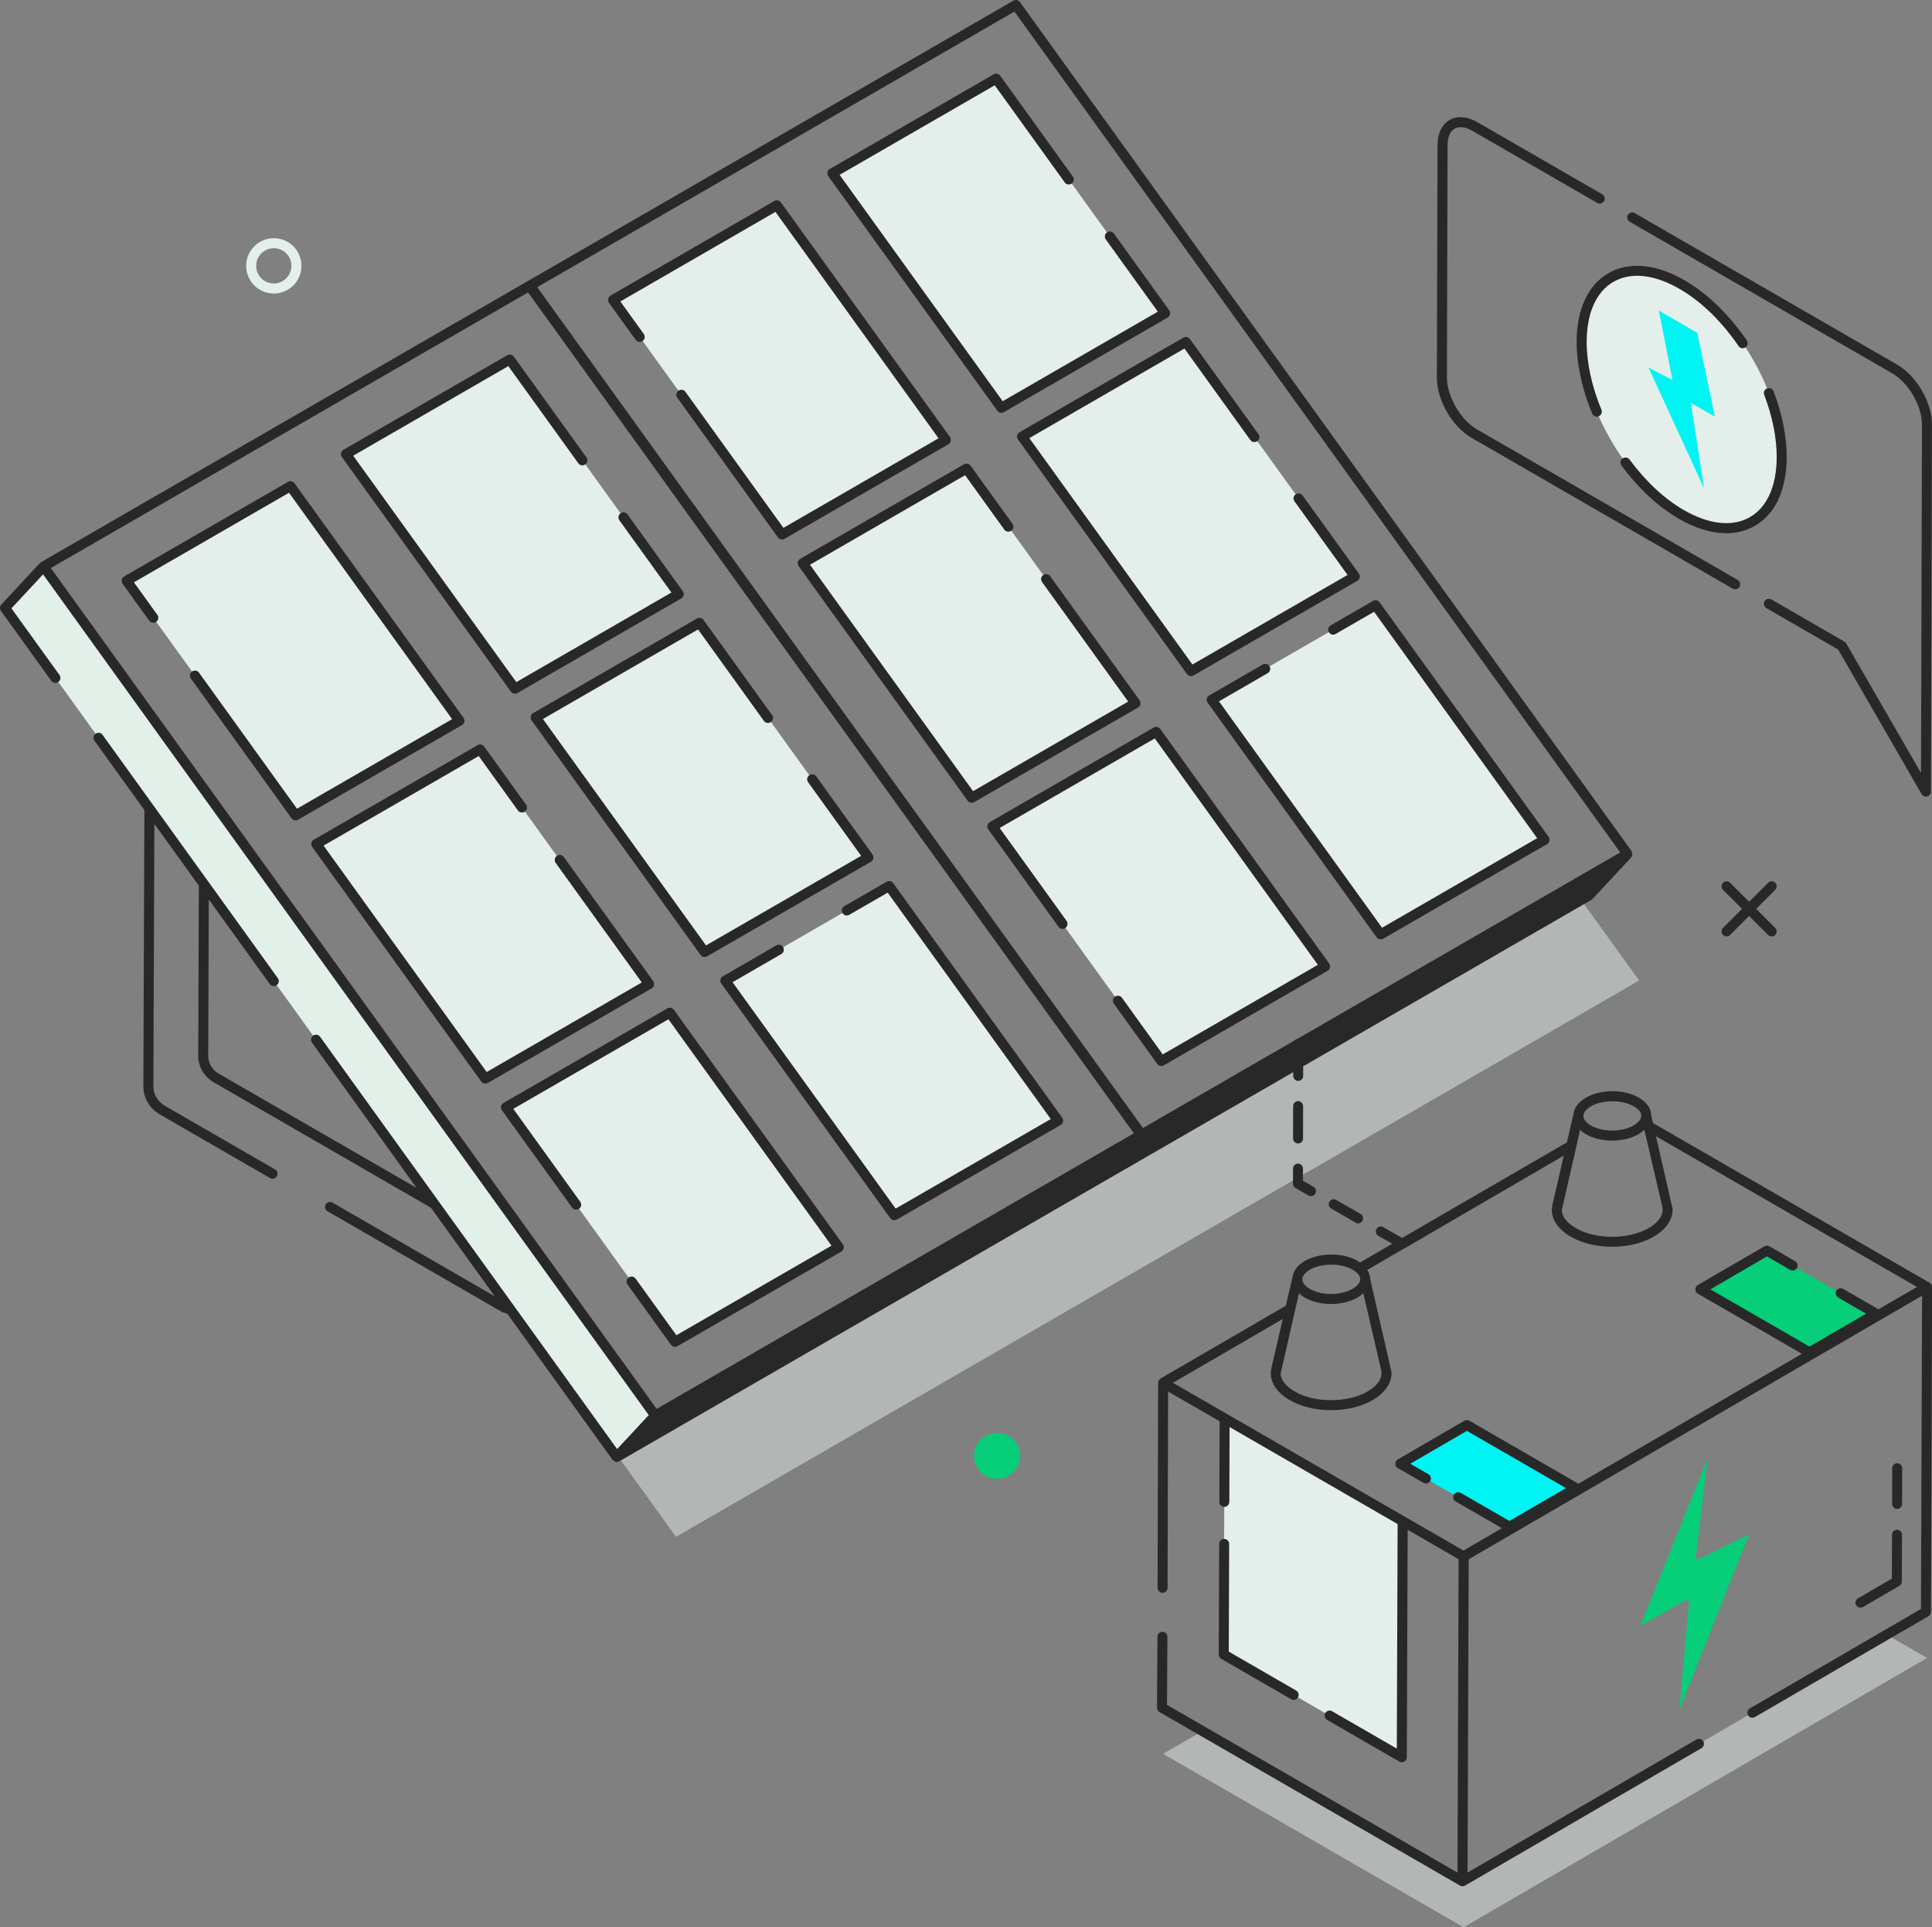 <svg xmlns="http://www.w3.org/2000/svg" id="a" viewBox="0 0 553.59 552.12"><rect x="0" y="0" width="553.59" height="552.12" fill="#808080" stroke="none"/><defs><style>.b{fill:#e3f0ea;}.b,.c,.d,.e,.f,.g{stroke-width:0px;}.c,.g{fill:#e4efec;}.d{fill:#282828;}.e{fill:#06ce79;}.f{fill:#00f4f4;}.g{isolation:isolate;opacity:.5;}</style></defs><polygon class="g" points="469.69 280.89 193.7 440.26 33.24 217.62 46.73 209.81 187.73 405.49 326.96 325.12 185.96 129.39 186.07 129.33 327.14 325.06 450.24 253.93 469.69 280.89"></polygon><polygon class="g" points="552.19 474.96 419.38 552.12 333.27 502.44 344.52 495.9 419.04 538.93 486.79 499.57 502.1 490.68 540.6 468.31 552.19 474.96"></polygon><polyline class="e" points="513.67 362.55 506.31 358.31 487.25 369.39 518.51 387.44 537.58 376.36 527.44 370.5"></polyline><polyline class="f" points="417.85 428.93 432.54 437.41 451.61 426.32 420.34 408.27 401.27 419.36 408.6 423.59"></polyline><polygon class="c" points="350.64 473.98 350.89 406.34 401.9 435.79 401.65 503.42 350.64 473.98"></polygon><polygon class="e" points="489.29 417.72 489.03 419.81 485.92 445.91 486.13 446.61 486.78 446.63 501.2 439.51 482.54 486.51 481.18 489.94 481.42 487.4 483.94 459.04 483.69 458.32 482.98 458.38 469.99 465.88 488.11 420.69 489.29 417.72"></polygon><polygon class="c" points="285.44 22.53 333.85 89.72 286.91 116.82 238.49 49.63 285.44 22.53"></polygon><polygon class="c" points="222.6 58.81 271.01 126.01 224.07 153.11 175.65 85.91 222.6 58.81"></polygon><polygon class="c" points="339.78 97.95 388.2 165.14 341.26 192.25 292.84 125.05 339.78 97.95"></polygon><polygon class="c" points="276.94 134.23 325.36 201.43 278.41 228.53 230 161.33 276.94 134.23"></polygon><polygon class="c" points="394.13 173.37 442.55 240.57 395.6 267.67 347.18 200.47 394.13 173.37"></polygon><polygon class="c" points="331.29 209.65 379.71 276.85 332.76 303.95 284.35 236.75 331.29 209.65"></polygon><polygon class="b" points="187.75 405.51 176.7 417.4 1.43 174.17 12.48 162.29 187.75 405.51"></polygon><polygon class="c" points="146.07 102.99 194.49 170.19 147.55 197.29 99.12 130.09 146.07 102.99"></polygon><polygon class="c" points="83.23 139.27 131.65 206.47 84.7 233.57 36.29 166.38 83.23 139.27"></polygon><polygon class="c" points="200.42 178.41 248.84 245.61 201.89 272.71 153.47 205.52 200.42 178.41"></polygon><polygon class="c" points="137.57 214.7 186 281.89 139.05 308.99 90.63 241.8 137.57 214.7"></polygon><polygon class="c" points="254.76 253.83 303.18 321.03 256.24 348.13 207.82 280.94 254.76 253.83"></polygon><polygon class="c" points="191.92 290.12 240.34 357.31 193.4 384.42 144.98 317.22 191.92 290.12"></polygon><circle class="e" cx="285.71" cy="417.07" r="6.59"></circle><path class="c" d="M481.96,81.51c-15.81-9.13-28.71-1.85-28.76,16.37-.05,18.19,12.76,40.36,28.57,49.49,15.83,9.14,28.71,1.8,28.76-16.39.05-18.22-12.74-40.33-28.57-49.47Z"></path><path class="d" d="M371.94,327.58c.79,0,1.43-.64,1.43-1.43l.02-9.27c0-.79-.64-1.43-1.43-1.44-.79,0-1.43.64-1.43,1.43l-.02,9.27c0,.79.64,1.43,1.43,1.44ZM370.48,339.09c0,.51.27.99.72,1.24l3.73,2.15c.22.13.47.19.72.19.49,0,.97-.26,1.24-.72.39-.69.16-1.56-.53-1.96l-3.01-1.74v-3.47c.01-.79-.63-1.43-1.42-1.44h0c-.79,0-1.43.64-1.43,1.43v4.3ZM380.93,344.28c-.4.69-.17,1.55.52,1.95l7,4.02c.17.17.46.23.69.23.52,0,.98-.29,1.26-.75.4-.69.11-1.55-.52-1.95l-7-4.02c-.69-.4-1.55-.17-1.95.52ZM553.48,368.28c-.03-.1-.03-.21-.08-.29-.12-.21-.3-.4-.52-.52l-79.25-45.76-.48-2.08c0-.23,0-.52-.1-.83l-.22-.84c-.48-1.36-1.61-2.57-3.24-3.5-4.24-2.48-10.9-2.48-15.19,0-1.69.99-2.84,2.27-3.31,3.69-.01.03,0,.06-.01.09,0,.01-.02.02-.02.04l-2.08,8.98-47.23,27.39-5.39-3.1c-.69-.4-1.55-.17-1.95.52-.4.69-.17,1.55.52,1.95l4.02,2.29-9.3,5.39c-.21-.14-.35-.32-.59-.45-4.23-2.48-10.89-2.48-15.19,0-1.69.99-2.84,2.27-3.31,3.7-.01.03,0,.06-.01.09,0,.01-.02.02-.02.04l-2.08,8.97-35.89,20.86c-.12.07-.19.18-.28.28-.08.08-.18.14-.24.24-.06.1-.06.23-.09.35-.03.12-.1.24-.1.37l-.16,58.72c0,.79.64,1.43,1.43,1.44h0c.79,0,1.43-.64,1.43-1.43l.16-56.24,14.76,8.52-.08,23.08c0,.79.64,1.44,1.43,1.44h0c.79,0,1.43-.64,1.43-1.43l.07-21.44,48.15,27.8-.23,64.32-18.54-10.7c-.67-.4-1.56-.17-1.96.52-.39.69-.16,1.56.53,1.96l20.68,11.94c.22.13.47.19.72.19s.49-.06.72-.19c.44-.25.72-.73.72-1.24l.24-65.16,14.6,8.43-.17,47.89-.15,41.88-83.24-48.05.12-19.48c0-.79-.63-1.44-1.42-1.44h-.01c-.79,0-1.43.64-1.43,1.43l-.12,20.31c0,.52.27.99.72,1.25l86.1,49.71c.22.13.47.19.72.19s.49-.06.72-.19c0,0,0,0,0,0,0,0,0,0,0,0l67.75-39.37c.68-.4.91-1.28.52-1.96-.4-.69-1.28-.92-1.96-.52l-65.58,38.11.14-40.41.18-49.34,129.91-75.5-.32,89.75-49.02,28.48c-.68.4-.91,1.28-.52,1.96.39.69,1.27.92,1.96.52l49.73-28.9c.44-.26.71-.73.71-1.24l.34-93.08s0,0,0,0,0,0,0,0c0-.15-.07-.28-.11-.42ZM452.76,323.67c.47.45,1,.87,1.63,1.24,2.11,1.23,4.82,1.85,7.54,1.85s5.45-.62,7.6-1.86c.63-.38,1.17-.8,1.65-1.24l5.06,21.73.17,1.21c-.02,1.87-1.43,3.71-3.99,5.21-5.7,3.34-15.27,3.34-20.91,0-2.57-1.5-3.98-3.37-4-5.14l5.26-23ZM455.84,316.94c1.68-.97,3.93-1.45,6.17-1.45s4.48.49,6.15,1.46c1.03.58,1.73,1.28,1.93,1.84l.19.73v.11c0,.97-.78,1.96-2.2,2.8-3.34,1.93-8.95,1.94-12.24,0-.8-.46-2.58-1.7-2.03-3.36.25-.76.95-1.49,2.03-2.12ZM372.22,370.47c.47.45,1,.87,1.63,1.24,2.11,1.24,4.82,1.86,7.54,1.86s5.45-.62,7.6-1.86c.64-.38,1.18-.8,1.65-1.24l5.05,21.73.17,1.21c-.02,1.87-1.43,3.71-3.99,5.21-5.7,3.34-15.26,3.34-20.91,0-2.57-1.5-3.99-3.37-4.01-5.14l5.26-23ZM375.3,363.75c1.68-.97,3.93-1.45,6.17-1.45s4.48.49,6.15,1.46c1.03.58,1.73,1.28,1.93,1.83l.2.74v.1c0,.96-.78,1.96-2.2,2.8-3.35,1.93-8.95,1.94-12.24,0-.8-.46-2.58-1.7-2.03-3.36.25-.76.95-1.49,2.03-2.12ZM367.55,377.9l-3.24,13.99-.2,1.47c0,2.94,1.92,5.68,5.41,7.72,3.27,1.93,7.57,2.9,11.88,2.9s8.63-.96,11.92-2.9c3.49-2.04,5.41-4.78,5.41-7.72v-.06c0-.06,0-.13-.01-.2l-6.11-26.68c0-.23,0-.54-.11-.83l-.22-.85c-.11-.32-.38-.6-.56-.9l10.08-5.87,2.24-1.26,44.05-25.66-3.25,14.02-.2,1.47c0,2.94,1.92,5.68,5.4,7.72,3.27,1.93,7.57,2.9,11.89,2.9s8.63-.97,11.92-2.9c3.49-2.04,5.41-4.78,5.41-7.72v-.06c0-.06,0-.13-.01-.2l-4.76-20.78,74.79,43.18-11.02,6.4-10.12-5.84c-.68-.39-1.56-.17-1.96.52-.39.69-.16,1.56.53,1.96l7.99,4.62-16.21,9.42-28.4-16.39,16.21-9.43,6.63,3.83c.67.39,1.55.16,1.96-.52.39-.69.16-1.56-.53-1.96l-7.35-4.25c-.45-.26-.99-.26-1.44,0l-19.08,11.09c-.44.26-.71.73-.71,1.24s.27.98.72,1.24l29.82,17.22-64.04,37.22-31.25-18.04c-.45-.26-.99-.26-1.44,0l-19.07,11.08c-.44.26-.71.73-.71,1.24s.27.98.72,1.24l7.33,4.23c.67.39,1.56.16,1.96-.52.39-.69.16-1.56-.53-1.96l-5.18-2.99,16.21-9.42,28.4,16.39-16.21,9.42-13.97-8.06c-.67-.39-1.56-.17-1.96.52-.39.69-.16,1.56.53,1.96l13.24,7.65-11.01,6.4-83.24-48.05,31.42-18.26Z"></path><path class="d" d="M350.77,440.86h0c-.79,0-1.43.64-1.43,1.43l-.12,31.68c0,.52.27.99.72,1.25l20.03,11.57c.22.13.47.19.72.19.49,0,.97-.26,1.24-.72.39-.69.16-1.56-.53-1.96l-19.31-11.15.11-30.85c0-.79-.64-1.44-1.43-1.44ZM543.59,432.28h0c.79,0,1.43-.64,1.43-1.43l.03-10.22c0-.79-.64-1.44-1.43-1.44h0c-.79,0-1.43.64-1.43,1.43l-.03,10.22c0,.79.64,1.44,1.43,1.44ZM542.08,452.25l-9.71,5.64c-.68.4-.91,1.28-.52,1.96.26.46.75.71,1.24.71.25,0,.49-.06.72-.19l10.43-6.06c.44-.26.71-.73.71-1.24l.04-13.38c0-.79-.64-1.44-1.43-1.44h0c-.79,0-1.43.64-1.43,1.43l-.04,12.56ZM370.55,307.13v1.09c0,.79.64,1.43,1.43,1.44.79,0,1.43-.64,1.43-1.43v-2.76s82.6-47.69,82.6-47.69c.12-.07.24-.16.33-.26l11.05-11.88c.12-.13.12-.3.19-.45.04-.09.14-.13.16-.23,0-.04-.03-.07-.02-.11.04-.28-.04-.55-.17-.81-.03-.07,0-.15-.04-.22L292.25.59c-.43-.59-1.24-.77-1.88-.4l-139.24,80.39s-.02.05-.04.06c-.03.01-.06,0-.09.01L11.77,161.04c-.07.04-.07.13-.13.18-.06.05-.15.03-.2.08L.38,173.19c-.46.5-.51,1.26-.11,1.82l14.44,20.04c.46.64,1.35.79,2.01.32.64-.46.78-1.36.32-2l-13.76-19.09,9.06-9.74,173.55,240.85-9.06,9.74-85.11-118.12c-.46-.65-1.36-.8-2.01-.32-.64.46-.78,1.36-.32,2l29.99,41.62-56.78-32.78c-1.82-1.05-2.95-3.01-2.94-5.11l.17-44.75,17.45,24.22c.28.39.72.6,1.17.6.29,0,.58-.09.84-.27.64-.46.78-1.36.32-2l-50.22-69.7c-.47-.65-1.36-.79-2.01-.32-.64.46-.78,1.36-.32,2l14.31,19.86-.29,79.09c-.01,3.31,1.76,6.4,4.64,8.06l31.66,18.28c.67.39,1.56.17,1.96-.52.39-.69.16-1.56-.53-1.96l-31.66-18.28c-1.98-1.15-3.22-3.28-3.2-5.57l.28-75.14,12.75,17.7-.18,48.7c0,3.13,1.67,6.04,4.38,7.6l62.29,35.96,18.27,25.36-46.46-26.82c-.67-.4-1.56-.17-1.96.52-.39.69-.16,1.56.53,1.96l49.45,28.55c.64.37,1.34.61,2.05.79l30.19,41.9s.02,0,.03.02c0,.01,0,.03.01.04.11.14.3.13.45.22.2.12.35.31.58.32.03,0,.06,0,.09,0,.25,0,.49-.06.72-.19l139.24-80.39s.05-.04.08-.06c.02,0,.03,0,.05-.01l53.77-31.04ZM151.32,83.78l173.57,240.89-11.54,6.66-125.2,72.28L14.57,162.73l136.74-78.95ZM290.68,3.32l173.57,240.89-11.54,6.66-81,46.76c-.33.07-.6.21-.81.46l-43.4,25.06L153.94,82.27,290.68,3.32Z"></path><path class="d" d="M285.75,117.66c.28.39.72.6,1.17.6.25,0,.49-.06.72-.19l46.94-27.1c.35-.2.6-.54.68-.94.08-.39,0-.81-.24-1.14l-15.84-21.98c-.46-.65-1.36-.79-2.01-.32-.64.46-.78,1.36-.32,2l14.91,20.69-44.45,25.66-46.73-64.85,44.45-25.66,20.05,27.82c.46.64,1.36.79,2.01.32.64-.46.78-1.36.32-2l-20.81-28.88c-.44-.6-1.25-.77-1.88-.4l-46.94,27.1c-.35.2-.6.54-.68.94-.08.39,0,.81.24,1.14l48.42,67.19ZM272.42,126.31c.08-.39,0-.81-.24-1.14l-48.42-67.2c-.43-.6-1.25-.77-1.88-.4l-46.94,27.1c-.35.2-.6.54-.68.94-.08.39,0,.81.24,1.14l7.64,10.61c.46.64,1.36.79,2.01.32.64-.46.78-1.36.32-2l-6.72-9.32,44.45-25.66,46.73,64.86-44.45,25.66-28.08-38.97c-.46-.65-1.36-.8-2.01-.32-.64.46-.78,1.36-.32,2l28.84,40.03c.28.39.72.6,1.17.6.25,0,.49-.06.72-.19l46.95-27.1c.35-.2.6-.54.68-.94ZM291.44,124.75c-.08.39,0,.81.24,1.14l48.42,67.2c.28.39.72.6,1.17.6.25,0,.49-.06.72-.19l46.94-27.1c.35-.2.6-.54.68-.94.08-.39,0-.81-.24-1.14l-16.12-22.38c-.46-.65-1.36-.79-2.01-.32-.64.46-.78,1.36-.32,2l15.2,21.09-44.45,25.66-46.73-64.86,44.45-25.66,18.87,26.2c.46.64,1.35.78,2.01.32.64-.46.78-1.36.32-2l-19.64-27.25c-.43-.6-1.25-.77-1.88-.4l-46.94,27.1c-.35.2-.6.54-.68.94ZM326.76,201.73c.08-.39,0-.81-.24-1.14l-25.6-35.53c-.46-.65-1.36-.8-2.01-.32-.64.46-.78,1.36-.32,2l24.68,34.25-44.45,25.66-46.73-64.86,44.45-25.66,11.23,15.59c.46.64,1.36.79,2.01.32.64-.46.78-1.36.32-2l-11.99-16.64c-.43-.6-1.24-.77-1.88-.4l-46.95,27.1c-.35.2-.6.54-.68.94-.08.39,0,.81.24,1.14l48.42,67.2c.28.39.72.6,1.17.6.25,0,.49-.06.72-.19l46.94-27.1c.35-.2.6-.54.68-.94ZM380.76,181.09c.4.69,1.29.92,1.96.52l11.01-6.35,46.73,64.86-44.45,25.66-46.73-64.86,13.97-8.07c.68-.39.92-1.27.53-1.96-.4-.69-1.29-.92-1.96-.52l-15.34,8.86c-.35.2-.6.54-.68.94-.08.39,0,.81.24,1.14l48.41,67.2c.28.39.72.6,1.17.6.25,0,.49-.06.72-.19l46.95-27.1c.35-.2.6-.54.68-.94.08-.39,0-.81-.24-1.14l-48.42-67.2c-.43-.6-1.24-.77-1.88-.4l-12.13,7c-.68.39-.92,1.27-.53,1.96ZM332.76,305.39c.25,0,.49-.06.72-.19l46.94-27.1c.35-.2.6-.54.68-.94.08-.39,0-.81-.24-1.14l-48.41-67.2c-.43-.59-1.25-.77-1.88-.4l-46.95,27.1c-.35.2-.6.54-.68.94-.08.39,0,.81.24,1.14l20.11,27.9c.46.64,1.36.79,2.01.32.64-.46.78-1.36.32-2l-19.18-26.62,44.45-25.66,46.73,64.86-44.45,25.66-11.68-16.21c-.46-.64-1.36-.8-2.01-.32-.64.46-.78,1.36-.32,2l12.44,17.26c.28.39.72.6,1.17.6ZM146.38,198.13c.28.39.72.6,1.17.6.25,0,.49-.06.72-.19l46.94-27.1c.35-.2.6-.54.68-.94.08-.39,0-.81-.24-1.14l-15.84-21.98c-.47-.65-1.36-.79-2.01-.32-.64.46-.78,1.36-.32,2l14.91,20.69-44.45,25.66-46.73-64.86,44.45-25.66,20.05,27.83c.46.64,1.36.78,2.01.32.64-.46.78-1.36.32-2l-20.81-28.88c-.43-.6-1.24-.77-1.88-.4l-46.94,27.1c-.35.2-.6.54-.68.94-.08.39,0,.81.24,1.14l48.42,67.2ZM35.12,167.21l7.64,10.61c.46.64,1.35.78,2.01.32.64-.46.78-1.36.32-2l-6.72-9.32,44.45-25.66,46.73,64.86-44.45,25.66-28.08-38.98c-.46-.65-1.36-.79-2.01-.32-.64.46-.78,1.36-.32,2l28.84,40.03c.28.39.72.6,1.17.6.25,0,.49-.06.72-.19l46.95-27.1c.35-.2.6-.54.68-.94.08-.39,0-.81-.24-1.14l-48.42-67.2c-.43-.6-1.25-.77-1.88-.4l-46.94,27.1c-.35.2-.6.54-.68.94-.08.39,0,.81.24,1.14ZM152.07,205.22c-.08.39,0,.81.24,1.14l48.42,67.2c.28.39.72.6,1.17.6.25,0,.49-.06.72-.19l46.94-27.1c.35-.2.6-.54.68-.94.08-.39,0-.81-.24-1.14l-16.12-22.38c-.46-.64-1.36-.8-2.01-.32-.64.46-.78,1.36-.32,2l15.2,21.09-44.45,25.66-46.73-64.86,44.45-25.66,18.87,26.2c.46.64,1.36.79,2.01.32.64-.46.78-1.36.32-2l-19.64-27.25c-.44-.6-1.25-.77-1.88-.4l-46.94,27.1c-.35.2-.6.54-.68.94ZM187.4,282.19c.08-.39,0-.81-.24-1.14l-25.61-35.53c-.47-.64-1.36-.8-2.01-.32-.64.46-.78,1.36-.32,2l24.68,34.25-44.45,25.66-46.73-64.86,44.45-25.66,11.23,15.59c.46.64,1.36.78,2.01.32.64-.46.78-1.36.32-2l-11.99-16.64c-.43-.6-1.25-.77-1.88-.4l-46.95,27.1c-.35.2-.6.54-.68.94-.08.39,0,.81.24,1.14l48.42,67.2c.28.39.72.6,1.17.6.25,0,.49-.06.72-.19l46.95-27.1c.35-.2.6-.54.68-.94ZM241.39,261.55c.4.69,1.28.92,1.96.52l11.01-6.35,46.73,64.86-44.45,25.66-46.73-64.86,13.97-8.07c.68-.39.92-1.27.53-1.96-.41-.69-1.29-.92-1.96-.52l-15.34,8.86c-.35.2-.6.54-.68.94-.08.39,0,.81.24,1.14l48.41,67.2c.28.39.72.6,1.17.6.25,0,.49-.06.72-.19l46.95-27.1c.35-.2.6-.54.68-.94.08-.39,0-.81-.24-1.14l-48.42-67.2c-.43-.6-1.25-.77-1.88-.4l-12.13,7c-.68.39-.92,1.27-.53,1.96ZM193.09,289.28c-.43-.6-1.24-.77-1.88-.4l-46.95,27.1c-.35.2-.6.54-.68.94-.08.39,0,.81.24,1.14l20.11,27.9c.46.64,1.35.79,2.01.32.64-.46.78-1.36.32-2l-19.18-26.62,44.45-25.66,46.73,64.85-44.45,25.66-11.68-16.21c-.46-.65-1.36-.8-2.01-.32-.64.46-.78,1.36-.32,2l12.44,17.26c.28.39.72.6,1.17.6.25,0,.49-.06.72-.19l46.94-27.1c.35-.2.6-.54.68-.94.08-.39,0-.81-.24-1.14l-48.41-67.19ZM508.67,252.89c-.56-.56-1.47-.56-2.03,0l-5.45,5.45-5.45-5.45c-.56-.56-1.47-.56-2.03,0s-.56,1.47,0,2.03l5.45,5.45-5.45,5.45c-.56.56-.56,1.47,0,2.03.28.28.64.42,1.01.42s.73-.14,1.01-.42l5.45-5.45,5.45,5.45c.28.28.64.42,1.01.42s.73-.14,1.01-.42c.56-.56.56-1.47,0-2.03l-5.45-5.45,5.45-5.45c.56-.56.56-1.47,0-2.03ZM542.17,106.93c4.73,2.73,8.57,9.37,8.55,14.81l-.28,99.7-21.43-37.12c-.13-.22-.31-.4-.53-.52l-20.91-12.07c-.68-.4-1.56-.17-1.96.52-.39.69-.16,1.56.53,1.96l20.58,11.88,23.89,41.4c.26.45.74.72,1.24.72.12,0,.25-.02.37-.05.63-.17,1.06-.73,1.06-1.38l.3-105.02c.02-6.46-4.36-14.06-9.98-17.3l-75.19-43.41c-.67-.4-1.56-.17-1.96.52-.39.69-.16,1.56.53,1.96l75.19,43.41ZM421.72,125.46l74.77,43.17c.22.13.47.19.72.19.49,0,.97-.26,1.24-.72.39-.69.16-1.56-.53-1.96l-74.77-43.17c-4.65-2.68-8.57-9.48-8.55-14.84l.18-66.53c0-2.31.72-3.99,2.01-4.73,1.28-.75,3.13-.53,5.17.65l35.7,20.61c.67.39,1.55.16,1.96-.52.39-.69.16-1.56-.53-1.96l-35.7-20.61c-2.96-1.71-5.81-1.94-8.04-.66-2.21,1.27-3.43,3.83-3.45,7.21l-.18,66.53c-.02,6.48,4.36,14.09,9.98,17.33Z"></path><path class="d" d="M501.41,148.15c-4.98,2.86-11.69,2.14-18.91-2.02-5.57-3.21-10.95-8.22-15.57-14.48-.47-.64-1.36-.77-2.01-.3-.64.47-.77,1.37-.3,2.01,4.85,6.58,10.54,11.86,16.44,15.26,4.76,2.75,9.38,4.14,13.57,4.14,2.99,0,5.75-.7,8.2-2.11,5.87-3.37,9.1-10.35,9.13-19.65.02-5.87-1.28-12.4-3.76-18.89-.29-.74-1.11-1.12-1.85-.83-.74.28-1.11,1.11-.83,1.85,2.35,6.16,3.59,12.33,3.57,17.86-.02,8.23-2.76,14.33-7.69,17.17ZM451.77,97.88c-.02,6.4,1.52,13.52,4.44,20.59.23.55.77.89,1.33.89.18,0,.37-.03.55-.11.73-.3,1.08-1.14.78-1.87-2.78-6.72-4.25-13.46-4.23-19.49.02-8.23,2.75-14.32,7.68-17.16,4.99-2.87,11.7-2.14,18.92,2.03,6.17,3.56,12.02,9.22,16.92,16.38.44.66,1.36.82,1.99.37.65-.45.82-1.34.37-1.99-5.15-7.5-11.32-13.46-17.85-17.23-8.15-4.71-15.89-5.42-21.79-2.03-5.85,3.37-9.09,10.34-9.12,19.64Z"></path><polygon class="f" points="472.36 105.3 488.28 139.91 484.51 115.42 491.38 119.38 486.34 95.33 475.31 88.97 479.23 108.88 472.36 105.3"></polygon><path class="b" d="M78.45,84.08c-4.37,0-7.92-3.55-7.92-7.92s3.55-7.92,7.92-7.92,7.92,3.48,7.92,7.92-3.55,7.92-7.92,7.92ZM78.45,71.11c-2.78,0-5.05,2.27-5.05,5.05s2.27,5.05,5.05,5.05,5.05-2.27,5.05-5.05-2.22-5.05-5.05-5.05Z"></path></svg>